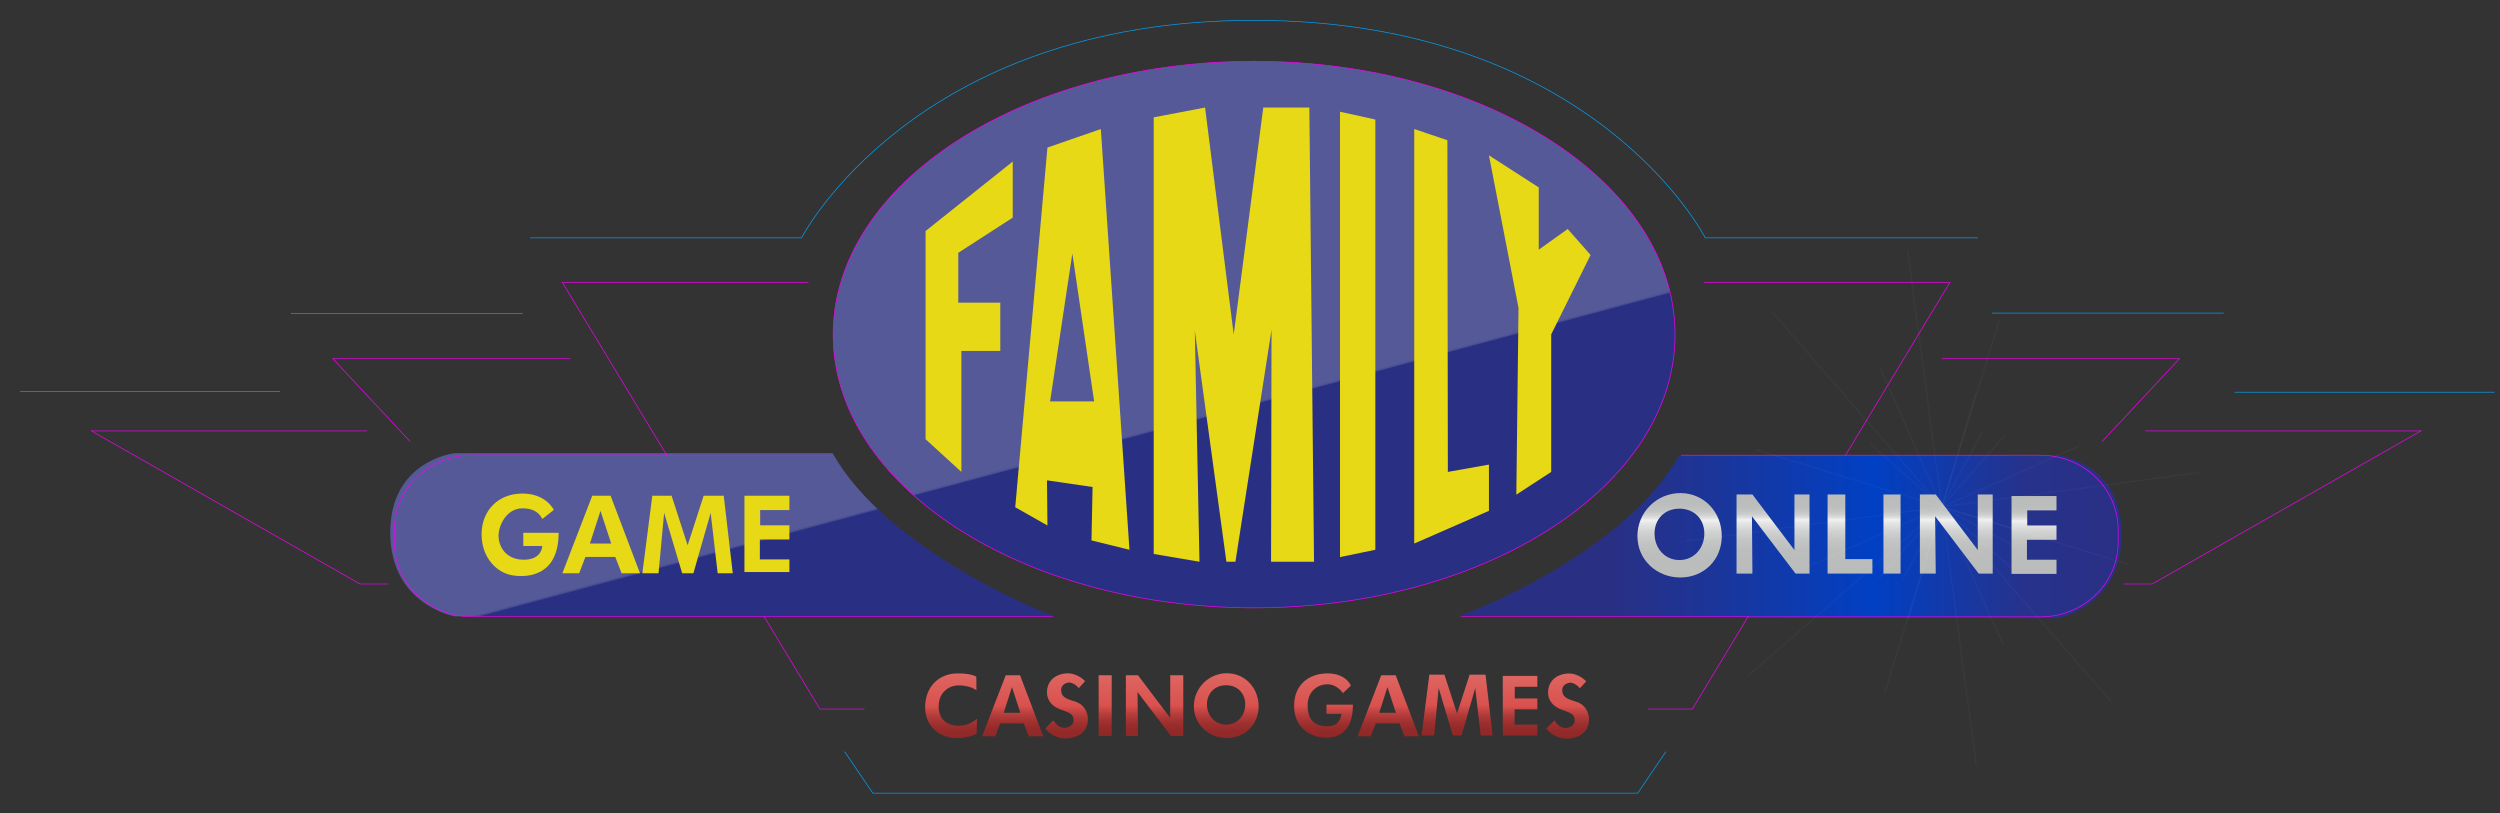 <svg width="1847" height="601" viewBox="0 0 1847 601" fill="none" xmlns="http://www.w3.org/2000/svg">
<rect x="0" y="0" width="1847" height="601" fill="#333333" stroke="none"/>
<path d="M615.181 334.844H335.793C335.793 334.844 288.309 340.021 288.309 393.401C288.309 446.78 335.793 455.293 335.793 455.293C335.793 455.293 778.33 456.328 780.054 455.293C773.041 454.258 654.617 405.941 615.181 334.844Z" fill="url(#paint0_linear_1214_64)"/>
<path d="M1240.65 336.328H1520.04C1520.04 336.328 1567.52 341.504 1567.52 394.884C1567.52 448.263 1520.04 456.776 1520.04 456.776C1520.04 456.776 1080.37 455.625 1078.65 454.476C1085.66 453.555 1201.21 407.538 1240.65 336.328Z" fill="url(#paint1_linear_1214_64)"/>
<path d="M15.016 289.164H206.677" stroke="#02A2F7" stroke-width="0.5" stroke-miterlimit="10" stroke-linecap="round" stroke-linejoin="round"/>
<path d="M215.066 231.648H386.033" stroke="#02A2F7" stroke-width="0.5" stroke-miterlimit="10" stroke-linecap="round" stroke-linejoin="round"/>
<path d="M1842.77 289.742H1651.1" stroke="#02A2F7" stroke-width="0.5" stroke-miterlimit="10" stroke-linecap="round" stroke-linejoin="round"/>
<path d="M1642.71 231.305H1471.74" stroke="#02A2F7" stroke-width="0.5" stroke-miterlimit="10" stroke-linecap="round" stroke-linejoin="round"/>
<path d="M391.785 175.737H592.186C592.186 175.737 674.622 15.023 926.417 15.023C1178.21 15.023 1259.84 175.737 1259.84 175.737H1461.05" stroke="#02A2F7" stroke-width="0.5" stroke-miterlimit="10" stroke-linecap="round" stroke-linejoin="round"/>
<path d="M926.534 449.076C1098.3 449.076 1237.54 358.684 1237.54 247.179C1237.54 135.674 1098.3 45.281 926.534 45.281C754.77 45.281 615.527 135.674 615.527 247.179C615.527 358.684 754.77 449.076 926.534 449.076Z" fill="url(#paint2_linear_1214_64)" stroke="#F400F3" stroke-width="0.5" stroke-miterlimit="10"/>
<path d="M286.7 431.476H266.004L67.559 318.391H271.063" stroke="#F400F3" stroke-width="0.5" stroke-miterlimit="10" stroke-linecap="round"/>
<path d="M302.796 325.987L245.883 265.016H421.219" stroke="#F400F3" stroke-width="0.5" stroke-miterlimit="10" stroke-linecap="round"/>
<path d="M1569.35 431.476H1590.04L1788.49 318.391H1584.99" stroke="#F400F3" stroke-width="0.5" stroke-miterlimit="10" stroke-linecap="round"/>
<path d="M1553.25 325.987L1610.16 265.016H1434.83" stroke="#F400F3" stroke-width="0.5" stroke-miterlimit="10" stroke-linecap="round"/>
<path d="M624.148 555.492L644.844 585.978H1209.94L1230.64 555.492" stroke="#02A2F7" stroke-width="0.5" stroke-miterlimit="10" stroke-linecap="round"/>
<path d="M1291.46 455.633L1250.3 523.852H1217.54" stroke="#F400F3" stroke-width="0.5" stroke-miterlimit="10" stroke-linecap="round"/>
<path d="M1258.93 208.641H1440.58L1363.44 336.337" stroke="#F400F3" stroke-width="0.5" stroke-miterlimit="10" stroke-linecap="round"/>
<path d="M564.59 455.633L605.751 523.852H638.519" stroke="#F400F3" stroke-width="0.5" stroke-miterlimit="10" stroke-linecap="round"/>
<path d="M597.128 208.641H415.469L492.616 336.337" stroke="#F400F3" stroke-width="0.5" stroke-miterlimit="10" stroke-linecap="round"/>
<path d="M564.596 455.633H348.789C317.056 455.633 291.416 431.129 291.416 400.873V390.979C291.416 360.723 317.17 336.219 348.789 336.219H492.506" stroke="#F400F3" stroke-width="0.5" stroke-miterlimit="10" stroke-linecap="round"/>
<path d="M777.638 455.633H564.59" stroke="#F400F3" stroke-width="0.5" stroke-miterlimit="10" stroke-linecap="round"/>
<path d="M492.617 336.336H613.8" stroke="#F400F3" stroke-width="0.5" stroke-miterlimit="10" stroke-linecap="round"/>
<path d="M1291.46 455.625H1079.45" stroke="#F400F3" stroke-width="0.5" stroke-miterlimit="10" stroke-linecap="round"/>
<path d="M1363.43 336.328H1507.5C1539.23 336.328 1564.86 360.831 1564.86 391.087V400.981C1564.86 431.237 1539.11 455.741 1507.5 455.741H1291.46" stroke="#F400F3" stroke-width="0.5" stroke-miterlimit="10" stroke-linecap="round"/>
<path d="M1242.14 336.328H1363.44" stroke="#F400F3" stroke-width="0.5" stroke-miterlimit="10" stroke-linecap="round"/>
<path d="M400.756 383.384L409.149 376.711C409.149 376.711 403.631 364.633 385.925 364.633C368.219 364.633 355.801 377.057 355.801 394.773C355.801 412.489 367.528 423.073 377.876 424.913C388.224 426.869 412.714 426.639 412.714 393.622H386.614V403.4H400.641C400.641 403.4 400.527 413.524 387.074 413.524C373.622 413.524 368.333 403.746 368.333 395.808C368.333 387.87 374.427 375.56 385.925 375.56C397.421 375.56 399.606 382.003 400.756 383.384Z" fill="#E8D916"/>
<path d="M451.11 366.25H437.543L415.469 423.54H427.886L432.485 411.46H454.559L459.274 423.54H472.84L451.11 366.25ZM435.819 401.568L443.638 377.409L451.571 401.568H435.819Z" fill="#E8D916"/>
<path d="M474.566 423.54H486.524L490.662 378.904L504 423.54H512.278L525.041 378.904L530.214 423.54H541.366L534.697 366.25H519.866L508.024 402.833L496.182 366.25H481.924L474.566 423.54Z" fill="#E8D916"/>
<path d="M549.992 366.25H583.219V376.834H561.604V388.107H583.219V398.576H561.375V413.302H583.219V422.619H549.992V366.25Z" fill="#E8D916"/>
<path d="M1363.32 365.328H1350.22V423.768H1383.33V413.07H1363.32V365.328Z" fill="url(#paint3_linear_1214_64)"/>
<path d="M1325.73 406.397L1294.69 365.328H1282.96V423.768H1294.69L1294.34 381.433L1326.54 423.768H1336.88V365.328H1325.73V406.397Z" fill="url(#paint4_linear_1214_64)"/>
<path d="M1241.45 364.289C1223.86 364.289 1209.72 378.554 1209.72 396.04C1209.72 413.642 1223.98 426.641 1241.45 426.641C1258.93 426.641 1272.04 413.528 1272.04 396.04C1272.04 378.44 1259.04 364.289 1241.45 364.289ZM1240.76 413.757C1229.95 413.757 1222.37 405.014 1222.37 394.199C1222.37 383.386 1229.95 375.794 1240.76 375.794C1251.57 375.794 1259.16 383.386 1259.16 394.199C1259.16 405.014 1251.57 413.757 1240.76 413.757Z" fill="url(#paint5_linear_1214_64)"/>
<path d="M1404.14 365.328H1391.49V423.768H1404.14V365.328Z" fill="url(#paint6_linear_1214_64)"/>
<path d="M1461.17 406.397L1430.13 365.328H1418.4V423.768H1430.13L1429.67 381.433L1461.86 423.768H1472.21V365.328H1461.17V406.397Z" fill="url(#paint7_linear_1214_64)"/>
<path d="M1486.12 423.997H1519.34V413.529H1497.5V398.803H1519.34V388.219H1497.73V377.06H1519.34V366.477H1486.12V423.997Z" fill="url(#paint8_linear_1214_64)"/>
<path d="M683.82 324.486V170.675L748.206 119.367V160.781L707.965 186.781V223.595H739.008V259.257H710.264V348.645L683.82 324.486Z" fill="#E8D916"/>
<path d="M834.442 406.169L813.287 95.328L773.85 109.018L750.051 374.764L773.85 388.224L773.506 354.86L807.194 359.808L806.389 399.267L834.442 406.169ZM775.805 296.535L792.246 187.246L808.342 296.535H775.805Z" fill="#E8D916"/>
<path d="M852.371 409.268V86.693L890.313 79.445L911.468 247.175L933.313 79.445H967.345L970.794 415.021H939.061L939.407 243.61L912.732 415.021H906.063L882.723 244.3L886.173 415.021L852.371 409.268Z" fill="#E8D916"/>
<path d="M989.996 82.555L1016.1 88.307V406.166L989.996 411.573V82.555Z" fill="#E8D916"/>
<path d="M1044.84 95.328L1069.33 103.611L1069.67 348.649L1100.03 343.242V377.41L1044.84 401.569V95.328Z" fill="#E8D916"/>
<path d="M1100.03 114.766L1136.82 138.464V184.48L1158.21 169.18L1175.11 188.391L1146.02 247.063V348.645L1120.27 365.44L1121.88 227.506L1100.03 114.766Z" fill="#E8D916"/>
<path d="M1110.26 543.405H1135.78V535.351H1119V524.078H1135.78V516.024H1119.11V507.396H1135.78V499.344H1110.26V543.405Z" fill="url(#paint9_linear_1214_64)"/>
<path d="M864.556 530.404L840.757 498.883H831.789V543.749H840.757L840.411 511.307L865.131 543.749H874.214V498.883H864.556V530.404Z" fill="url(#paint10_linear_1214_64)"/>
<path d="M821.326 498.883H811.668V543.749H821.326V498.883Z" fill="url(#paint11_linear_1214_64)"/>
<path d="M906.413 497.391C892.962 497.391 882.039 508.32 882.039 521.779C882.039 535.239 892.962 545.248 906.413 545.248C919.865 545.248 929.867 535.239 929.867 521.779C929.867 508.32 919.865 497.391 906.413 497.391ZM905.838 535.354C897.56 535.354 891.696 528.682 891.696 520.398C891.696 512.117 897.56 506.249 905.838 506.249C914.117 506.249 919.981 512.117 919.981 520.398C919.981 528.682 914.117 535.354 905.838 535.354Z" fill="url(#paint12_linear_1214_64)"/>
<path d="M743.031 498.883L725.555 543.979H735.327L738.891 534.43H756.368L760.047 543.979H770.739L753.608 498.883H743.031ZM741.535 526.608L747.63 507.626L753.838 526.608H741.535Z" fill="url(#paint13_linear_1214_64)"/>
<path d="M1020.46 498.883L1002.99 543.979H1012.76L1016.44 534.43H1033.92L1037.59 543.979H1048.29L1031.16 498.883H1020.46ZM1018.97 526.608L1025.06 507.626L1031.27 526.608H1018.97Z" fill="url(#paint14_linear_1214_64)"/>
<path d="M693.477 521.896C693.477 510.393 702.444 506.367 707.847 506.367C713.251 506.367 718.31 507.632 721.414 510.048L721.3 499.924C721.3 499.924 717.965 497.508 707.617 497.508C693.131 497.508 683.473 507.861 683.473 522.587C683.473 537.312 695.316 545.365 706.469 545.365C716.585 545.365 721.644 541.914 721.644 541.914L721.76 530.985C717.735 534.436 713.481 536.163 707.963 536.163C702.214 536.163 693.477 533.401 693.477 521.896Z" fill="url(#paint15_linear_1214_64)"/>
<path d="M1085.77 498.43L1076.46 527.075L1067.14 498.43H1055.99L1050.24 543.411H1059.56L1062.89 508.324L1073.35 543.411H1079.79L1089.91 508.324L1093.93 543.411H1102.79L1097.5 498.43H1085.77Z" fill="url(#paint16_linear_1214_64)"/>
<path d="M794.312 518.321C789.139 516.596 783.964 515.675 783.964 509.694C783.964 506.356 786.84 504.632 789.369 504.286C791.554 503.94 795.233 505.897 796.957 508.427L801.672 503.251C801.672 503.251 796.038 496.924 787.759 497.498C779.481 498.073 773.387 503.251 773.503 511.764C773.503 511.764 772.928 520.391 783.621 524.188C790.863 526.718 793.163 527.869 793.163 532.126C793.163 535.923 789.484 537.303 787.529 537.648C785.92 537.877 781.666 537.877 778.216 532.126L772.238 538.107C772.238 538.107 777.066 545.585 787.414 545.585C787.414 545.585 803.741 545.931 803.741 531.205C803.741 527.409 801.901 520.851 794.312 518.321Z" fill="url(#paint17_linear_1214_64)"/>
<path d="M979.997 527.418H991.034C991.034 527.418 990.69 536.622 980.802 536.622C970.914 536.622 966.086 531.56 966.086 521.207C966.086 510.853 973.328 505.561 980.686 505.561C988.046 505.561 992.184 512.118 992.184 512.118L998.048 506.481C998.048 506.481 994.369 497.508 980.917 497.508C967.464 497.508 956.082 505.331 956.082 521.552C956.082 537.772 968.269 545.02 979.767 545.02C991.265 545.02 999.542 538.233 999.542 520.631H979.997V527.418Z" fill="url(#paint18_linear_1214_64)"/>
<path d="M1164.53 518.446C1159.35 516.721 1154.18 515.8 1154.18 509.819C1154.18 506.482 1157.05 504.757 1159.58 504.411C1161.77 504.065 1165.45 506.022 1167.17 508.552L1171.89 503.376C1171.89 503.376 1166.25 497.049 1157.97 497.623C1149.7 498.198 1143.6 503.376 1143.72 511.889C1143.72 511.889 1143.14 520.516 1153.84 524.313C1161.08 526.843 1163.38 527.994 1163.38 532.251C1163.38 536.048 1159.7 537.429 1157.74 537.773C1156.13 538.002 1151.88 538.002 1148.43 532.251L1142.45 538.232C1142.45 538.232 1147.28 545.71 1157.63 545.71C1157.63 545.71 1173.96 546.056 1173.96 531.33C1173.96 527.535 1172.12 520.862 1164.53 518.446Z" fill="url(#paint19_linear_1214_64)"/>
<path opacity="0.03" d="M1434.6 374.531L1405.4 428.715M1434.6 374.531L1463.92 320.346M1434.6 374.531L1459.9 564.233M1434.6 374.531L1409.31 184.828M1434.6 374.531L1245.01 399.84M1434.6 374.531L1624.19 349.221M1434.6 374.531L1571.77 416.751M1434.6 374.531L1297.55 332.311M1434.6 374.531L1392.52 511.659M1434.6 374.531L1476.8 237.402M1434.6 374.531L1479.79 476.228M1434.6 374.531L1389.53 272.834M1434.6 374.531L1333.08 419.742M1434.6 374.531L1536.24 329.319" stroke="white" stroke-miterlimit="10" stroke-linecap="round"/>
<path opacity="0.03" d="M1434.6 374.523L1488.87 403.743" stroke="white" stroke-miterlimit="10" stroke-linecap="round"/>
<path opacity="0.03" d="M1434.6 374.532L1409.77 457.708M1434.6 374.532L1459.55 291.357M1434.6 374.532L1487.49 421.009M1434.6 374.532L1381.83 328.055M1434.6 374.532L1388.15 427.336M1434.6 374.532L1481.05 321.728M1434.6 374.532L1559.47 518.104M1434.6 374.532L1309.74 230.961M1434.6 374.532L1291.23 499.467" stroke="white" stroke-miterlimit="10" stroke-linecap="round"/>
<path opacity="0.03" d="M1434.6 374.523L1517.84 399.487" stroke="white" stroke-miterlimit="10" stroke-linecap="round"/>
<defs>
<linearGradient id="paint0_linear_1214_64" x1="497.134" y1="291.22" x2="557.145" y2="515.057" gradientUnits="userSpaceOnUse">
<stop stop-color="#565998"/>
<stop offset="0.443" stop-color="#565998"/>
<stop offset="0.515" stop-color="#565998"/>
<stop offset="0.519" stop-color="#525596"/>
<stop offset="0.522" stop-color="#464B91"/>
<stop offset="0.525" stop-color="#323988"/>
<stop offset="0.526" stop-color="#293084"/>
<stop offset="0.593" stop-color="#293084"/>
<stop offset="1" stop-color="#293084"/>
</linearGradient>
<linearGradient id="paint1_linear_1214_64" x1="1078.65" y1="396.551" x2="1567.52" y2="396.551" gradientUnits="userSpaceOnUse">
<stop offset="0.232" stop-color="#293084"/>
<stop offset="0.357" stop-color="#1E3495"/>
<stop offset="0.602" stop-color="#033FC0"/>
<stop offset="0.624" stop-color="#0040C4"/>
<stop offset="0.856" stop-color="#27328B"/>
<stop offset="1" stop-color="#293084"/>
</linearGradient>
<linearGradient id="paint2_linear_1214_64" x1="871.942" y1="43.32" x2="981.244" y2="451.006" gradientUnits="userSpaceOnUse">
<stop stop-color="#565998"/>
<stop offset="0.527" stop-color="#565998"/>
<stop offset="0.613" stop-color="#565998"/>
<stop offset="0.615" stop-color="#525596"/>
<stop offset="0.617" stop-color="#464B91"/>
<stop offset="0.618" stop-color="#323988"/>
<stop offset="0.619" stop-color="#293084"/>
<stop offset="0.672" stop-color="#293084"/>
<stop offset="1" stop-color="#293084"/>
</linearGradient>
<linearGradient id="paint3_linear_1214_64" x1="1366.77" y1="423.768" x2="1366.77" y2="365.328" gradientUnits="userSpaceOnUse">
<stop stop-color="#BABCBC"/>
<stop offset="0.285" stop-color="#BCBEBE"/>
<stop offset="0.428" stop-color="#C4C6C6"/>
<stop offset="0.54" stop-color="#D1D2D2"/>
<stop offset="0.634" stop-color="#E4E4E4"/>
<stop offset="0.68" stop-color="#F0F0F0"/>
<stop offset="0.704" stop-color="#E1E1E1"/>
<stop offset="0.741" stop-color="#CFD1D1"/>
<stop offset="0.787" stop-color="#C3C5C5"/>
<stop offset="0.85" stop-color="#BCBEBE"/>
<stop offset="1" stop-color="#BABCBC"/>
</linearGradient>
<linearGradient id="paint4_linear_1214_64" x1="1309.92" y1="423.768" x2="1309.92" y2="365.328" gradientUnits="userSpaceOnUse">
<stop stop-color="#BABCBC"/>
<stop offset="0.285" stop-color="#BCBEBE"/>
<stop offset="0.428" stop-color="#C4C6C6"/>
<stop offset="0.54" stop-color="#D1D2D2"/>
<stop offset="0.634" stop-color="#E4E4E4"/>
<stop offset="0.68" stop-color="#F0F0F0"/>
<stop offset="0.704" stop-color="#E1E1E1"/>
<stop offset="0.741" stop-color="#CFD1D1"/>
<stop offset="0.787" stop-color="#C3C5C5"/>
<stop offset="0.85" stop-color="#BCBEBE"/>
<stop offset="1" stop-color="#BABCBC"/>
</linearGradient>
<linearGradient id="paint5_linear_1214_64" x1="1240.88" y1="426.641" x2="1240.88" y2="364.289" gradientUnits="userSpaceOnUse">
<stop stop-color="#BABCBC"/>
<stop offset="0.285" stop-color="#BCBEBE"/>
<stop offset="0.428" stop-color="#C4C6C6"/>
<stop offset="0.54" stop-color="#D1D2D2"/>
<stop offset="0.634" stop-color="#E4E4E4"/>
<stop offset="0.68" stop-color="#F0F0F0"/>
<stop offset="0.704" stop-color="#E1E1E1"/>
<stop offset="0.741" stop-color="#CFD1D1"/>
<stop offset="0.787" stop-color="#C3C5C5"/>
<stop offset="0.85" stop-color="#BCBEBE"/>
<stop offset="1" stop-color="#BABCBC"/>
</linearGradient>
<linearGradient id="paint6_linear_1214_64" x1="1397.81" y1="423.768" x2="1397.81" y2="365.328" gradientUnits="userSpaceOnUse">
<stop stop-color="#BABCBC"/>
<stop offset="0.285" stop-color="#BCBEBE"/>
<stop offset="0.428" stop-color="#C4C6C6"/>
<stop offset="0.54" stop-color="#D1D2D2"/>
<stop offset="0.634" stop-color="#E4E4E4"/>
<stop offset="0.68" stop-color="#F0F0F0"/>
<stop offset="0.704" stop-color="#E1E1E1"/>
<stop offset="0.741" stop-color="#CFD1D1"/>
<stop offset="0.787" stop-color="#C3C5C5"/>
<stop offset="0.85" stop-color="#BCBEBE"/>
<stop offset="1" stop-color="#BABCBC"/>
</linearGradient>
<linearGradient id="paint7_linear_1214_64" x1="1445.3" y1="423.768" x2="1445.3" y2="365.328" gradientUnits="userSpaceOnUse">
<stop stop-color="#BABCBC"/>
<stop offset="0.285" stop-color="#BCBEBE"/>
<stop offset="0.428" stop-color="#C4C6C6"/>
<stop offset="0.54" stop-color="#D1D2D2"/>
<stop offset="0.634" stop-color="#E4E4E4"/>
<stop offset="0.68" stop-color="#F0F0F0"/>
<stop offset="0.704" stop-color="#E1E1E1"/>
<stop offset="0.741" stop-color="#CFD1D1"/>
<stop offset="0.787" stop-color="#C3C5C5"/>
<stop offset="0.85" stop-color="#BCBEBE"/>
<stop offset="1" stop-color="#BABCBC"/>
</linearGradient>
<linearGradient id="paint8_linear_1214_64" x1="1502.74" y1="423.997" x2="1502.74" y2="366.477" gradientUnits="userSpaceOnUse">
<stop stop-color="#BABCBC"/>
<stop offset="0.285" stop-color="#BCBEBE"/>
<stop offset="0.428" stop-color="#C4C6C6"/>
<stop offset="0.54" stop-color="#D1D2D2"/>
<stop offset="0.634" stop-color="#E4E4E4"/>
<stop offset="0.68" stop-color="#F0F0F0"/>
<stop offset="0.704" stop-color="#E1E1E1"/>
<stop offset="0.741" stop-color="#CFD1D1"/>
<stop offset="0.787" stop-color="#C3C5C5"/>
<stop offset="0.85" stop-color="#BCBEBE"/>
<stop offset="1" stop-color="#BABCBC"/>
</linearGradient>
<linearGradient id="paint9_linear_1214_64" x1="1123.02" y1="543.405" x2="1123.02" y2="499.297" gradientUnits="userSpaceOnUse">
<stop stop-color="#8F2827"/>
<stop offset="0.116" stop-color="#932A29"/>
<stop offset="0.231" stop-color="#9F312F"/>
<stop offset="0.345" stop-color="#B33C3A"/>
<stop offset="0.458" stop-color="#CE4B48"/>
<stop offset="0.495" stop-color="#D9514E"/>
<stop offset="0.861" stop-color="#DC605C"/>
<stop offset="1" stop-color="#DE6763"/>
</linearGradient>
<linearGradient id="paint10_linear_1214_64" x1="853.001" y1="543.749" x2="853.001" y2="498.883" gradientUnits="userSpaceOnUse">
<stop stop-color="#8F2827"/>
<stop offset="0.116" stop-color="#932A29"/>
<stop offset="0.231" stop-color="#9F312F"/>
<stop offset="0.345" stop-color="#B33C3A"/>
<stop offset="0.458" stop-color="#CE4B48"/>
<stop offset="0.495" stop-color="#D9514E"/>
<stop offset="0.861" stop-color="#DC605C"/>
<stop offset="1" stop-color="#DE6763"/>
</linearGradient>
<linearGradient id="paint11_linear_1214_64" x1="816.497" y1="543.749" x2="816.497" y2="498.883" gradientUnits="userSpaceOnUse">
<stop stop-color="#8F2827"/>
<stop offset="0.116" stop-color="#932A29"/>
<stop offset="0.231" stop-color="#9F312F"/>
<stop offset="0.345" stop-color="#B33C3A"/>
<stop offset="0.458" stop-color="#CE4B48"/>
<stop offset="0.495" stop-color="#D9514E"/>
<stop offset="0.861" stop-color="#DC605C"/>
<stop offset="1" stop-color="#DE6763"/>
</linearGradient>
<linearGradient id="paint12_linear_1214_64" x1="905.954" y1="545.248" x2="905.954" y2="497.391" gradientUnits="userSpaceOnUse">
<stop stop-color="#8F2827"/>
<stop offset="0.116" stop-color="#932A29"/>
<stop offset="0.231" stop-color="#9F312F"/>
<stop offset="0.345" stop-color="#B33C3A"/>
<stop offset="0.458" stop-color="#CE4B48"/>
<stop offset="0.495" stop-color="#D9514E"/>
<stop offset="0.861" stop-color="#DC605C"/>
<stop offset="1" stop-color="#DE6763"/>
</linearGradient>
<linearGradient id="paint13_linear_1214_64" x1="748.147" y1="543.979" x2="748.147" y2="498.883" gradientUnits="userSpaceOnUse">
<stop stop-color="#8F2827"/>
<stop offset="0.116" stop-color="#932A29"/>
<stop offset="0.231" stop-color="#9F312F"/>
<stop offset="0.345" stop-color="#B33C3A"/>
<stop offset="0.458" stop-color="#CE4B48"/>
<stop offset="0.495" stop-color="#D9514E"/>
<stop offset="0.861" stop-color="#DC605C"/>
<stop offset="1" stop-color="#DE6763"/>
</linearGradient>
<linearGradient id="paint14_linear_1214_64" x1="1025.64" y1="543.979" x2="1025.64" y2="498.883" gradientUnits="userSpaceOnUse">
<stop stop-color="#8F2827"/>
<stop offset="0.116" stop-color="#932A29"/>
<stop offset="0.231" stop-color="#9F312F"/>
<stop offset="0.345" stop-color="#B33C3A"/>
<stop offset="0.458" stop-color="#CE4B48"/>
<stop offset="0.495" stop-color="#D9514E"/>
<stop offset="0.861" stop-color="#DC605C"/>
<stop offset="1" stop-color="#DE6763"/>
</linearGradient>
<linearGradient id="paint15_linear_1214_64" x1="702.617" y1="545.365" x2="702.617" y2="497.508" gradientUnits="userSpaceOnUse">
<stop stop-color="#8F2827"/>
<stop offset="0.116" stop-color="#932A29"/>
<stop offset="0.231" stop-color="#9F312F"/>
<stop offset="0.345" stop-color="#B33C3A"/>
<stop offset="0.458" stop-color="#CE4B48"/>
<stop offset="0.495" stop-color="#D9514E"/>
<stop offset="0.861" stop-color="#DC605C"/>
<stop offset="1" stop-color="#DE6763"/>
</linearGradient>
<linearGradient id="paint16_linear_1214_64" x1="1076.51" y1="543.411" x2="1076.51" y2="498.43" gradientUnits="userSpaceOnUse">
<stop stop-color="#8F2827"/>
<stop offset="0.116" stop-color="#932A29"/>
<stop offset="0.231" stop-color="#9F312F"/>
<stop offset="0.345" stop-color="#B33C3A"/>
<stop offset="0.458" stop-color="#CE4B48"/>
<stop offset="0.495" stop-color="#D9514E"/>
<stop offset="0.861" stop-color="#DC605C"/>
<stop offset="1" stop-color="#DE6763"/>
</linearGradient>
<linearGradient id="paint17_linear_1214_64" x1="787.989" y1="545.355" x2="787.989" y2="497.387" gradientUnits="userSpaceOnUse">
<stop stop-color="#8F2827"/>
<stop offset="0.116" stop-color="#932A29"/>
<stop offset="0.231" stop-color="#9F312F"/>
<stop offset="0.345" stop-color="#B33C3A"/>
<stop offset="0.458" stop-color="#CE4B48"/>
<stop offset="0.495" stop-color="#D9514E"/>
<stop offset="0.861" stop-color="#DC605C"/>
<stop offset="1" stop-color="#DE6763"/>
</linearGradient>
<linearGradient id="paint18_linear_1214_64" x1="977.812" y1="544.958" x2="977.812" y2="497.446" gradientUnits="userSpaceOnUse">
<stop stop-color="#8F2827"/>
<stop offset="0.116" stop-color="#932A29"/>
<stop offset="0.231" stop-color="#9F312F"/>
<stop offset="0.345" stop-color="#B33C3A"/>
<stop offset="0.458" stop-color="#CE4B48"/>
<stop offset="0.495" stop-color="#D9514E"/>
<stop offset="0.861" stop-color="#DC605C"/>
<stop offset="1" stop-color="#DE6763"/>
</linearGradient>
<linearGradient id="paint19_linear_1214_64" x1="1158.2" y1="545.443" x2="1158.2" y2="497.473" gradientUnits="userSpaceOnUse">
<stop stop-color="#8F2827"/>
<stop offset="0.116" stop-color="#932A29"/>
<stop offset="0.231" stop-color="#9F312F"/>
<stop offset="0.345" stop-color="#B33C3A"/>
<stop offset="0.458" stop-color="#CE4B48"/>
<stop offset="0.495" stop-color="#D9514E"/>
<stop offset="0.861" stop-color="#DC605C"/>
<stop offset="1" stop-color="#DE6763"/>
</linearGradient>
</defs>
</svg>
